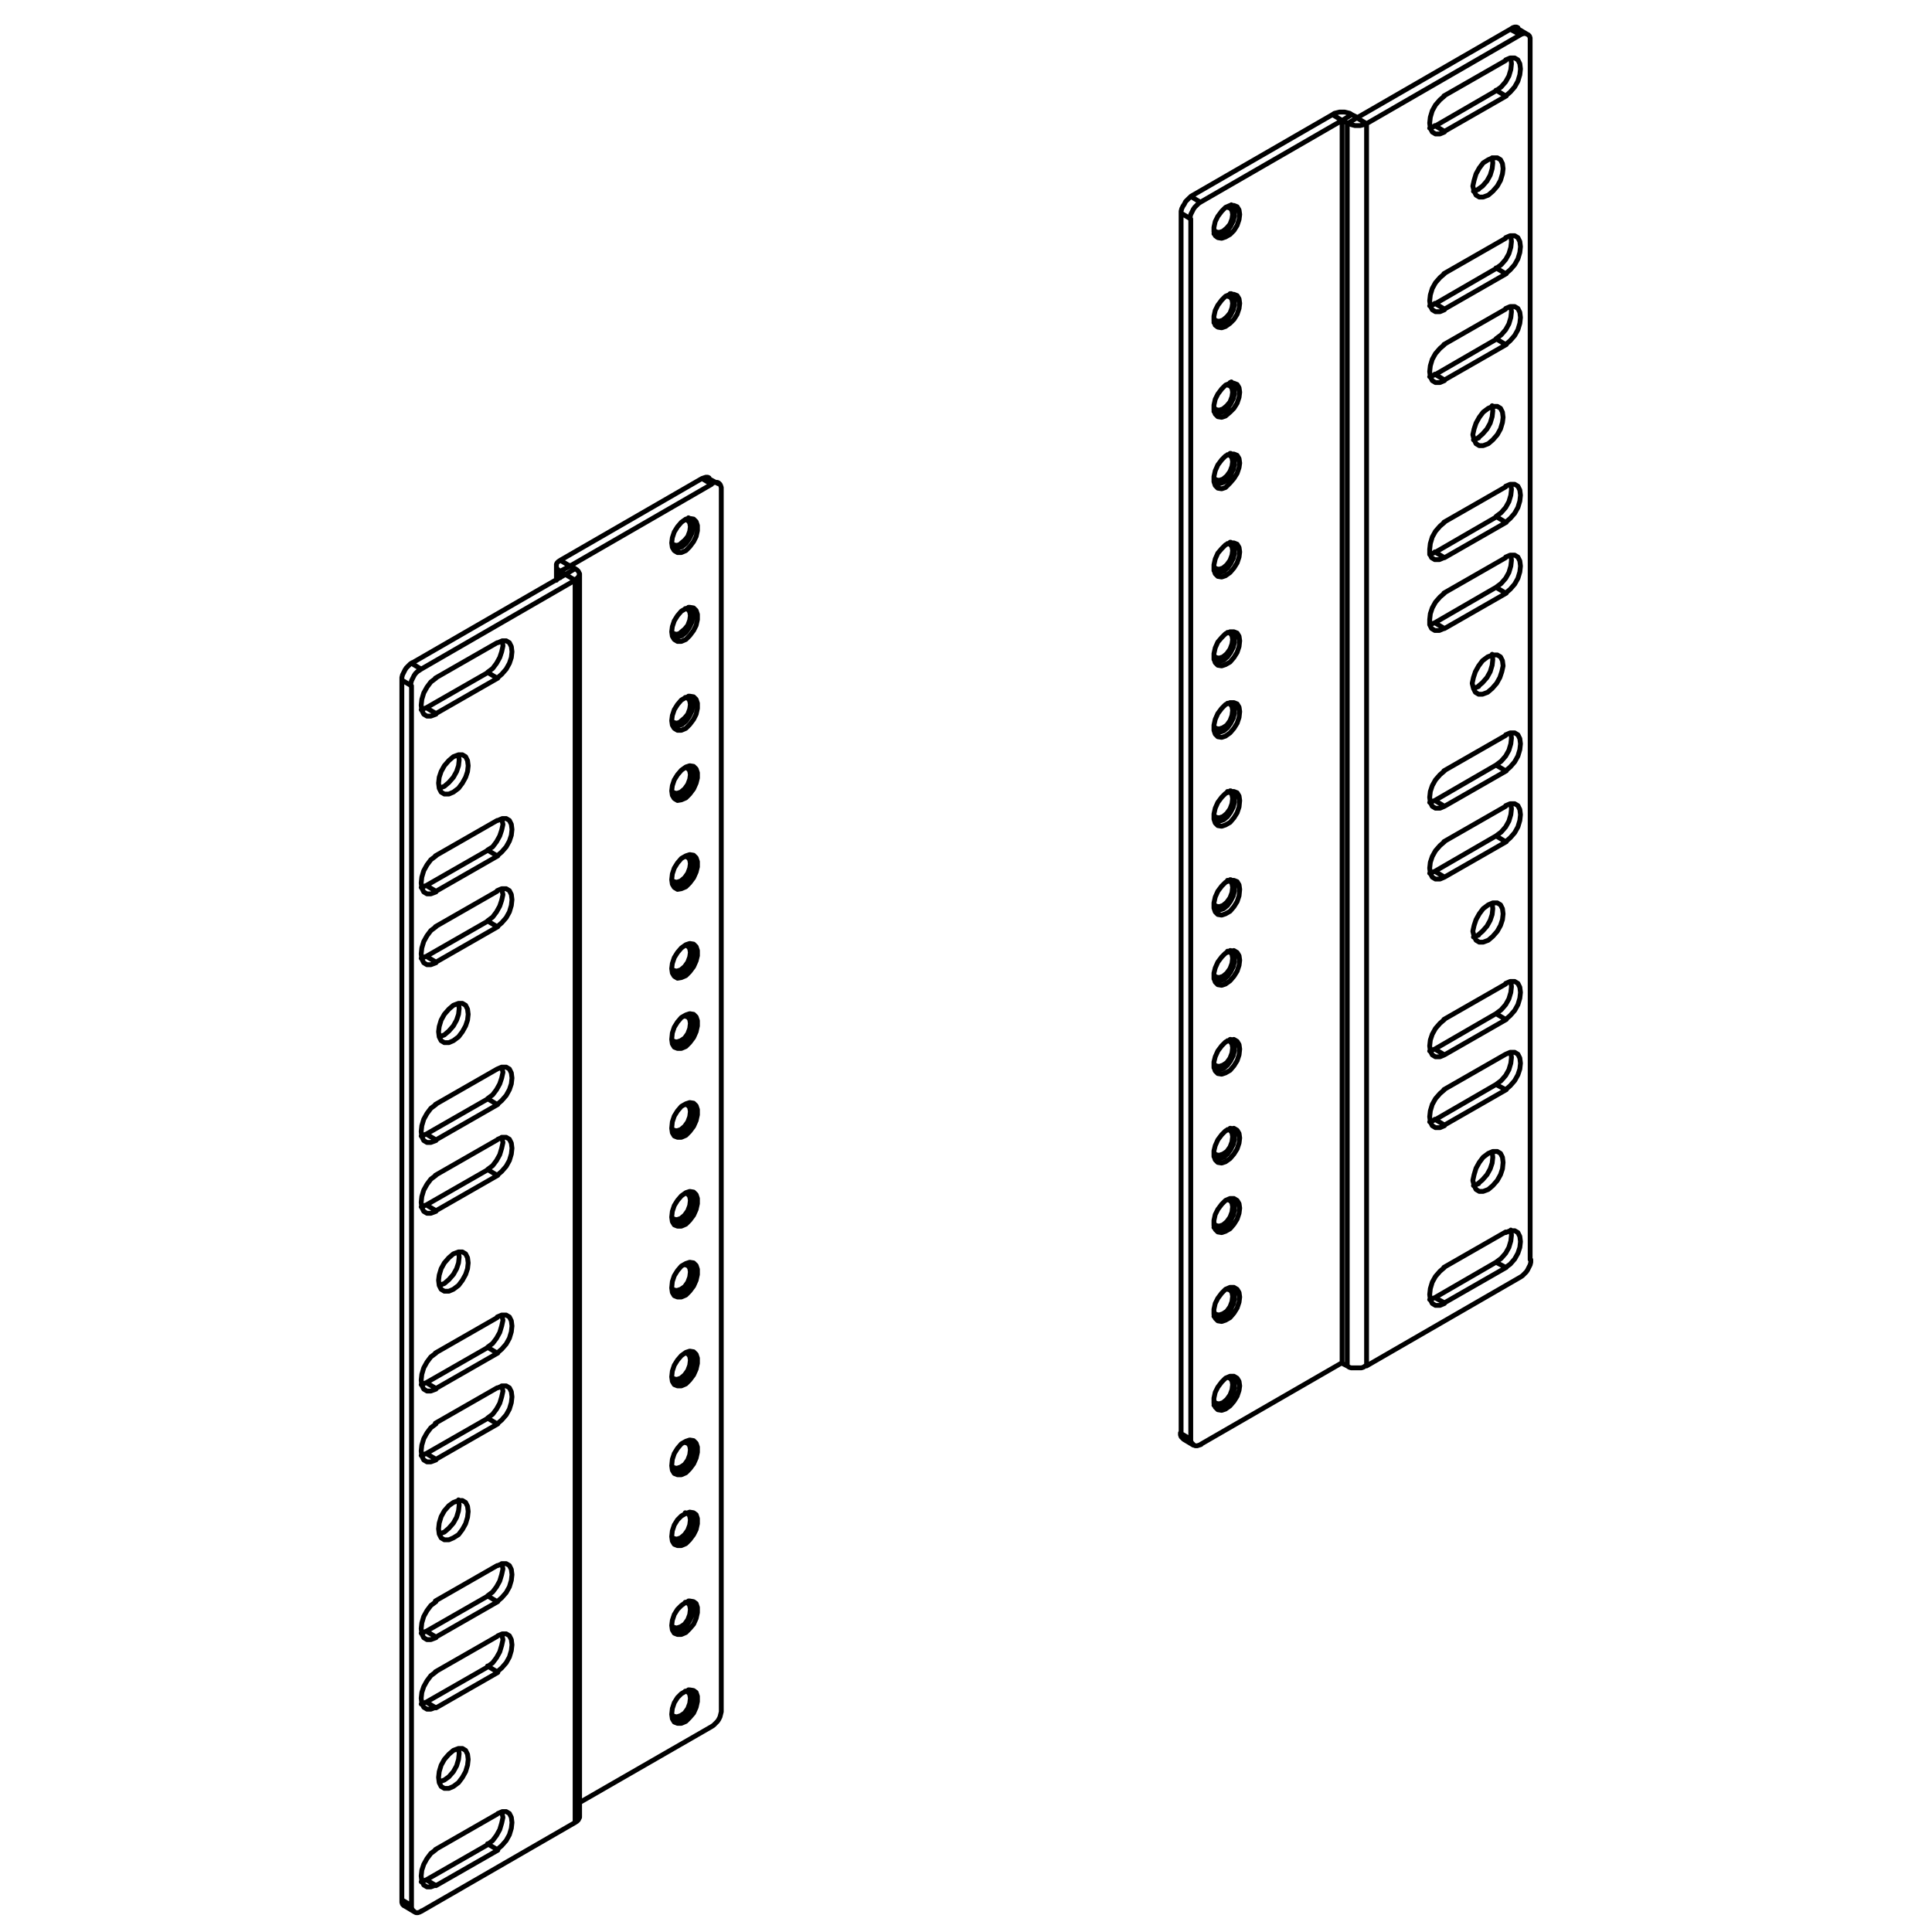 <?xml version="1.0" encoding="utf-8"?>
<!-- Generator: Adobe Illustrator 27.9.6, SVG Export Plug-In . SVG Version: 9.03 Build 54986)  -->
<svg version="1.1" id="Layer_1" xmlns="http://www.w3.org/2000/svg" xmlns:xlink="http://www.w3.org/1999/xlink" x="0px" y="0px"
	 viewBox="0 0 300 300" style="enable-background:new 0 0 300 300;" xml:space="preserve">
<style type="text/css">
	.st0{fill:none;stroke:#000000;stroke-width:0.75;stroke-linecap:round;stroke-linejoin:round;stroke-miterlimit:10;}
</style>
<path class="st0" d="M88.5,87.9L88.5,87.9 M87,89.7v-1 M87.8,89.2L87.8,89.2 M232.3,196l0.8-0.6l0.7-0.8l0.5-0.9l0.3-1l0.1-0.9
	l-0.1-0.8h0 M222.8,201.5l9.5-5.5 M233.8,196.8l-1.5-0.8 M222,201.8L222,201.8l0.8-0.3 M224.3,202.3l-1.5-0.8 M228.8,184.1
	L228.8,184.1l0.8-0.3 M229.5,183.8l0.7-0.6l0.7-0.8l0.5-0.9l0.3-0.9l0.1-0.9l-0.1-0.8v0 M232.3,168.4l0.8-0.6l0.7-0.8l0.5-0.9l0.3-1
	l0.1-0.9l-0.1-0.8h0 M222.8,173.9l9.5-5.5 M233.8,169.2l-1.5-0.8 M232.3,157.4l0.8-0.6l0.7-0.8l0.5-0.9l0.3-1l0.1-0.9l-0.1-0.8l0,0
	 M222,174.2L222,174.2l0.8-0.3 M224.3,174.7l-1.5-0.9 M222.8,162.9l9.5-5.5 M233.8,158.3l-1.5-0.9 M183.8,223.5L183.8,223.5
	l-0.2-0.2l-0.2-0.2l-0.1-0.3l0-0.3 M222,163.2L222,163.2l0.8-0.3 M224.3,163.8l-1.5-0.9 M228.8,145.5L228.8,145.5l0.8-0.3
	 M229.5,145.2l0.7-0.6l0.7-0.8l0.5-0.9l0.3-0.9l0.1-0.9l-0.1-0.8v0 M232.3,129.8l0.8-0.6l0.7-0.8l0.5-0.9l0.3-1l0.1-0.9l-0.1-0.8
	l0,0 M222.8,135.3l9.5-5.5 M233.8,130.7l-1.5-0.9 M232.3,118.8l0.8-0.6l0.7-0.8l0.5-0.9l0.3-1l0.1-0.9l-0.1-0.8l0,0 M222,135.6
	L222,135.6l0.8-0.3 M224.3,136.2l-1.5-0.9 M222.8,124.3l9.5-5.5 M233.8,119.7l-1.5-0.9 M222,124.6L222,124.6l0.8-0.3 M224.3,125.2
	l-1.5-0.9 M228.8,106.9L228.8,106.9l0.8-0.3 M229.5,106.6l0.7-0.6l0.7-0.8l0.5-0.9l0.3-1l0.1-0.9l-0.1-0.8v0 M232.3,91.2l0.8-0.6
	l0.7-0.8l0.5-0.9l0.3-1l0.1-0.9l-0.1-0.8l0,0 M222.8,96.7l9.5-5.5 M233.8,92.1l-1.5-0.9 M232.3,80.2l0.8-0.6l0.7-0.8l0.5-0.9l0.3-1
	l0.1-0.9l-0.1-0.8l0,0 M222,97L222,97l0.8-0.3 M224.3,97.6l-1.5-0.9 M222.8,85.8l9.5-5.5 M233.8,81.1l-1.5-0.9 M222,86.1L222,86.1
	l0.8-0.3 M224.3,86.6l-1.5-0.9 M228.8,68.3L228.8,68.3l0.8-0.3 M229.5,68l0.7-0.6l0.7-0.8l0.5-0.9l0.3-1l0.1-0.9l-0.1-0.8
	 M232.3,52.6l0.8-0.6l0.7-0.8l0.5-0.9l0.3-1l0.1-0.9l-0.1-0.8l0,0 M222.8,58.2l9.5-5.5 M233.8,53.5l-1.5-0.9 M232.3,41.7l0.8-0.6
	l0.7-0.8l0.5-0.9l0.3-1l0.1-0.9l-0.1-0.8l0,0 M222,58.5L222,58.5l0.8-0.3 M224.3,59l-1.5-0.9 M222.8,47.2l9.5-5.5 M233.8,42.5
	l-1.5-0.9 M222,47.5L222,47.5l0.8-0.3 M224.3,48l-1.5-0.9 M228.8,29.7L228.8,29.7l0.8-0.3 M229.5,29.4l0.7-0.5l0.7-0.8l0.5-0.9
	l0.3-1l0.1-0.9l-0.1-0.8 M232.3,14.1l0.8-0.6l0.7-0.8l0.5-0.9l0.3-1l0.1-0.9l-0.1-0.8l0,0 M234.6,4.5l0.3-0.2l0.3-0.1h0.3l0.2,0.1
	 M222.8,19.6l9.5-5.5 M233.8,14.9l-1.5-0.9 M222,19.9L222,19.9l0.8-0.3 M224.3,20.4l-1.5-0.9 M208.4,211.6L208.4,211.6 M209.9,17.8
	l-0.3-0.2l-0.4-0.1l-0.4-0.1l-0.4,0l-0.4,0l-0.4,0.1l-0.4,0.1l-0.3,0.2 M208.4,18.7L208.4,18.7L208.4,18.7L208.4,18.7 M209.9,17.8
	l0.8,0.4 M208.4,18.7l1.5-0.9 M208.4,18.7l0.8,0.4 M208.4,18.7v192.9 M209.2,212.1l-0.8-0.4 M233.4,64.8l-0.1-0.8l-0.3-0.6l-0.5-0.3
	h-0.7l-0.7,0.3l-0.8,0.6l-0.6,0.8l-0.5,0.9l-0.3,0.9l-0.2,0.9l0.2,0.8l0.3,0.6l0.5,0.3h0.6l0.8-0.3l0.7-0.6l0.7-0.8l0.5-0.9l0.3-1
	L233.4,64.8 M224.3,169.2l-0.7,0.6l-0.7,0.8l-0.5,0.9l-0.3,1l-0.1,0.9l0.1,0.8l0.3,0.6l0.5,0.3h0.7l0.7-0.3 M233.8,163.7l-9.6,5.5
	 M233.8,169.2l0.7-0.6l0.7-0.8l0.5-0.9l0.3-0.9l0.1-0.9l-0.1-0.8l-0.3-0.6l-0.5-0.3h-0.7l-0.7,0.3 M224.3,174.7l9.6-5.5
	 M224.3,130.7l-0.7,0.6l-0.7,0.8l-0.5,0.9l-0.3,0.9l-0.1,0.9l0.1,0.8l0.3,0.6l0.5,0.3h0.7l0.7-0.3 M233.8,125.2l-9.6,5.5
	 M233.8,130.7l0.7-0.6l0.7-0.8l0.5-0.9l0.3-1l0.1-0.9l-0.1-0.8l-0.3-0.6l-0.5-0.3h-0.7l-0.7,0.3 M224.3,136.2l9.6-5.5 M224.3,92.1
	l-0.7,0.6l-0.7,0.8l-0.5,0.9l-0.3,0.9l-0.1,0.9L222,97l0.3,0.6l0.5,0.3h0.7l0.7-0.3 M233.8,86.6l-9.6,5.5 M233.8,92.1l0.7-0.6
	l0.7-0.8l0.5-0.9l0.3-1l0.1-0.9l-0.1-0.8l-0.3-0.6l-0.5-0.3h-0.7l-0.7,0.3 M224.3,97.6l9.6-5.5 M224.3,53.5l-0.7,0.6l-0.7,0.8
	l-0.5,0.9l-0.3,1l-0.1,0.9l0.1,0.8l0.3,0.6l0.5,0.3l0.7,0l0.7-0.3 M233.8,48l-9.6,5.5 M233.8,53.5l0.7-0.6l0.7-0.8l0.5-0.9l0.3-1
	l0.1-0.9l-0.1-0.8l-0.3-0.6l-0.5-0.3h-0.7l-0.7,0.3 M224.3,59l9.6-5.5 M233.4,26.2l-0.1-0.8l-0.3-0.6l-0.5-0.3h-0.7l-0.7,0.3
	l-0.8,0.5l-0.6,0.8l-0.5,0.9l-0.3,1l-0.2,0.9l0.2,0.8l0.3,0.6l0.5,0.3h0.6l0.8-0.3l0.7-0.6l0.7-0.8l0.5-0.9l0.3-1L233.4,26.2
	 M224.3,42.5l-0.7,0.6l-0.7,0.8l-0.5,0.9l-0.3,1l-0.1,0.9l0.1,0.8l0.3,0.6l0.5,0.3h0.7l0.7-0.3 M233.8,37l-9.6,5.5 M233.8,42.5
	l0.7-0.6l0.7-0.8l0.5-0.9l0.3-1l0.1-0.9l-0.1-0.8l-0.3-0.6l-0.5-0.3l-0.7,0l-0.7,0.3 M224.3,48l9.6-5.5 M237.6,6.2v189.4 M237.6,6.2
	l0-0.3l-0.1-0.3l-0.2-0.2l-0.2-0.1l-0.2-0.1h-0.3l-0.3,0.1l-0.3,0.1 M236.1,198.3l-23.9,13.8 M236.1,198.3l0.3-0.2l0.3-0.3l0.3-0.3
	l0.2-0.3l0.2-0.4l0.2-0.4l0.1-0.4l0-0.4 M224.3,14.9l-0.7,0.6l-0.7,0.8l-0.5,0.9l-0.3,1l-0.1,0.9l0.1,0.8l0.3,0.6l0.5,0.3h0.7
	l0.7-0.3 M233.8,9.4l-9.6,5.5 M233.8,14.9l0.7-0.6l0.7-0.8l0.5-0.9l0.3-1l0.1-0.9l-0.1-0.8l-0.3-0.6l-0.5-0.3l-0.7,0l-0.7,0.3
	 M224.3,20.4l9.6-5.5 M224.3,81.1l-0.7,0.6l-0.7,0.8l-0.5,0.9l-0.3,1l-0.1,0.9L222,86l0.3,0.6l0.5,0.3l0.7,0l0.7-0.3 M233.8,75.6
	l-9.6,5.5 M233.8,81.1l0.7-0.6l0.7-0.8l0.5-0.9l0.3-1l0.1-0.9l-0.1-0.8l-0.3-0.6l-0.5-0.3h-0.7l-0.7,0.3 M224.3,86.6l9.6-5.5
	 M224.3,119.7l-0.7,0.6l-0.7,0.8l-0.5,0.9l-0.3,0.9l-0.1,0.9l0.1,0.8l0.3,0.6l0.5,0.3l0.7,0l0.7-0.3 M233.8,114.2l-9.6,5.5
	 M233.8,119.7l0.7-0.6l0.7-0.8l0.5-0.9l0.3-1l0.1-0.9l-0.1-0.8l-0.3-0.6l-0.5-0.3h-0.7l-0.7,0.3 M224.3,125.2l9.6-5.5 M224.3,158.3
	l-0.7,0.6l-0.7,0.8l-0.5,0.9l-0.3,0.9l-0.1,0.9l0.1,0.8l0.3,0.6l0.5,0.3h0.7l0.7-0.3 M233.8,152.8l-9.6,5.5 M233.8,158.3l0.7-0.6
	l0.7-0.8l0.5-0.9l0.3-1l0.1-0.9l-0.1-0.8l-0.3-0.6l-0.5-0.3h-0.7l-0.7,0.3 M224.3,163.8l9.6-5.5 M224.3,196.8l-0.7,0.6l-0.7,0.8
	l-0.5,0.9l-0.3,1l-0.1,0.9l0.1,0.8l0.3,0.6l0.5,0.3h0.7l0.7-0.3 M233.8,191.3l-9.6,5.5 M233.8,196.8l0.7-0.5l0.7-0.8l0.5-0.9
	l0.3-0.9l0.1-0.9l-0.1-0.8l-0.3-0.6l-0.5-0.3h-0.7l-0.7,0.3 M224.3,202.3l9.6-5.5 M233.4,103.4l-0.1-0.8l-0.3-0.6l-0.5-0.3l-0.7,0
	L231,102l-0.8,0.6l-0.6,0.8l-0.5,0.9l-0.3,0.9l-0.2,0.9l0.2,0.8l0.3,0.6l0.5,0.3h0.6l0.8-0.3l0.7-0.6l0.7-0.8l0.5-0.9l0.3-0.9
	L233.4,103.4 M233.4,141.9l-0.1-0.8l-0.3-0.6l-0.5-0.3l-0.7,0l-0.7,0.3l-0.8,0.6l-0.6,0.8l-0.5,0.9l-0.3,0.9l-0.2,0.9l0.2,0.8
	l0.3,0.6l0.5,0.3l0.6,0l0.8-0.3l0.7-0.6l0.7-0.8l0.5-0.9l0.3-0.9L233.4,141.9 M233.4,180.5l-0.1-0.8l-0.3-0.6l-0.5-0.3h-0.7
	l-0.7,0.3l-0.8,0.6l-0.6,0.8l-0.5,0.9l-0.3,1l-0.2,0.9l0.2,0.8l0.3,0.6l0.5,0.3h0.6l0.8-0.3l0.7-0.6l0.7-0.8l0.5-0.9l0.3-0.9
	L233.4,180.5 M212.2,19.2l23.9-13.8 M236.1,5.4l-1.5-0.8 M210.7,18.3l23.9-13.8 M212.2,19.2l-1.5-0.9 M210.7,18.3L210.7,18.3
	 M209.2,19.2l1.5-0.9 M209.2,212.1l0.3,0.2l0.3,0.1l0.4,0l0.4,0l0.4,0l0.4,0l0.3-0.1l0.3-0.2 M212.2,19.2v192.9 M212.2,19.2
	l-0.3,0.1l-0.3,0.1l-0.4,0.1l-0.4,0l-0.4,0l-0.4-0.1l-0.3-0.1l-0.3-0.1 M209.2,19.2v192.9 M184.9,30.5l22-12.7 M208.4,18.7l-1.5-0.9
	 M183.4,222.6V33.1 M183.4,222.6l1.5,0.9 M192.5,85.7l-0.1-0.7l-0.3-0.5l-0.5-0.2l-0.6,0l-0.7,0.3l-0.6,0.6l-0.6,0.7l-0.4,0.9
	l-0.2,0.9v0.8l0.2,0.6l0.4,0.4l0.6,0.1l0.6-0.2l0.7-0.5l0.6-0.7l0.5-0.8l0.3-0.9L192.5,85.7 M192.5,99.5l-0.1-0.7l-0.3-0.5l-0.5-0.2
	l-0.6,0l-0.7,0.3l-0.6,0.6l-0.6,0.7l-0.4,0.9l-0.2,0.9v0.8l0.2,0.6l0.4,0.4l0.6,0.1l0.6-0.2l0.7-0.4l0.6-0.7l0.5-0.8l0.3-0.9
	L192.5,99.5 M192.5,71.9l-0.1-0.7l-0.3-0.5l-0.5-0.2l-0.6,0l-0.7,0.3l-0.6,0.6l-0.6,0.8l-0.4,0.9l-0.2,0.9v0.8l0.2,0.6l0.4,0.4
	l0.6,0.1l0.6-0.2L191,75l0.6-0.7l0.5-0.8l0.3-0.9L192.5,71.9 M192.5,33.3l-0.1-0.7l-0.3-0.5l-0.5-0.2l-0.6,0l-0.7,0.3l-0.6,0.6
	l-0.6,0.8l-0.4,0.8l-0.2,0.9V36l0.2,0.6l0.4,0.3l0.6,0.1l0.6-0.2l0.7-0.4l0.6-0.6l0.5-0.8l0.3-0.9L192.5,33.3 M192.5,60.9l-0.1-0.7
	l-0.3-0.5l-0.5-0.2l-0.6,0l-0.7,0.3l-0.6,0.6l-0.6,0.8l-0.4,0.8l-0.2,0.9v0.8l0.2,0.6l0.4,0.4l0.6,0.1l0.6-0.2L191,64l0.6-0.6
	l0.5-0.8l0.3-0.9L192.5,60.9 M208.4,18.7v192.9 M186.4,31.4l22-12.7 M184.9,223.4V34 M184.9,223.4l0,0.3l0.1,0.3l0.2,0.2l0.2,0.2
	l0.2,0.1h0.3l0.3-0.1l0.3-0.1 M208.4,211.6l-22,12.7 M192.5,47.1l-0.1-0.7l-0.3-0.5l-0.5-0.2l-0.6,0l-0.7,0.3l-0.6,0.6l-0.6,0.8
	l-0.4,0.8l-0.2,0.9v0.8l0.2,0.6l0.4,0.3l0.6,0.1l0.6-0.2l0.7-0.5l0.6-0.6l0.5-0.8l0.3-0.9L192.5,47.1 M192.5,110.5l-0.1-0.7
	l-0.3-0.5l-0.5-0.2l-0.6,0l-0.7,0.3l-0.6,0.6l-0.6,0.8l-0.4,0.9l-0.2,0.9v0.8l0.2,0.6l0.4,0.4l0.6,0.1l0.6-0.2l0.7-0.5l0.6-0.7
	l0.5-0.8l0.3-0.9L192.5,110.5 M192.5,149.1l-0.1-0.7l-0.3-0.5l-0.5-0.3l-0.6,0.1l-0.7,0.3l-0.6,0.6l-0.6,0.8l-0.4,0.9l-0.2,0.8v0.8
	l0.2,0.6l0.4,0.4l0.6,0.1l0.6-0.2l0.7-0.5l0.6-0.7l0.5-0.8l0.3-0.9L192.5,149.1 M192.5,187.6l-0.1-0.7l-0.3-0.5l-0.5-0.3l-0.6,0
	l-0.7,0.3l-0.6,0.6l-0.6,0.8l-0.4,0.8l-0.2,0.9v0.8l0.2,0.6l0.4,0.4l0.6,0.1l0.6-0.2l0.7-0.4l0.6-0.7l0.5-0.8l0.3-0.9L192.5,187.6
	 M192.5,138.1l-0.1-0.7l-0.3-0.5l-0.5-0.2l-0.6,0l-0.7,0.3l-0.6,0.6l-0.6,0.8l-0.4,0.9l-0.2,0.9v0.8l0.2,0.6l0.4,0.4l0.6,0.1
	l0.6-0.2l0.7-0.4l0.6-0.7l0.5-0.8l0.3-0.9L192.5,138.1 M192.5,176.7l-0.1-0.7l-0.3-0.5l-0.5-0.3l-0.6,0.1l-0.7,0.3l-0.6,0.6
	l-0.6,0.8l-0.4,0.9l-0.2,0.8v0.8l0.2,0.6l0.4,0.4l0.6,0.1l0.6-0.2l0.7-0.5l0.6-0.7l0.5-0.8l0.3-0.9L192.5,176.7 M192.5,215.2
	l-0.1-0.7l-0.3-0.5l-0.5-0.3l-0.6,0l-0.7,0.3l-0.6,0.6l-0.6,0.8l-0.4,0.8l-0.2,0.9v0.8l0.2,0.6l0.4,0.4l0.6,0.1l0.6-0.2l0.7-0.5
	l0.6-0.7l0.5-0.8l0.3-0.9L192.5,215.2 M192.5,124.3l-0.1-0.7l-0.3-0.5l-0.5-0.2l-0.6,0l-0.7,0.3l-0.6,0.6l-0.6,0.8l-0.4,0.9
	l-0.2,0.9v0.8l0.2,0.6l0.4,0.4l0.6,0.1l0.6-0.2l0.7-0.4l0.6-0.7l0.5-0.8l0.3-0.9L192.5,124.3 M192.5,162.9l-0.1-0.7l-0.3-0.5
	l-0.5-0.3l-0.6,0.1l-0.7,0.3l-0.6,0.6l-0.6,0.8l-0.4,0.9l-0.2,0.8v0.8l0.2,0.6l0.4,0.4l0.6,0.1l0.6-0.2l0.7-0.4l0.6-0.7l0.5-0.8
	l0.3-0.9L192.5,162.9 M192.5,201.4l-0.1-0.7l-0.3-0.5l-0.5-0.3l-0.6,0l-0.7,0.3l-0.6,0.6l-0.6,0.8l-0.4,0.8l-0.2,0.9v0.8l0.2,0.6
	l0.4,0.4l0.6,0.1l0.6-0.2l0.7-0.4l0.6-0.7l0.5-0.8l0.3-0.9L192.5,201.4 M184.9,34l-1.5-0.9 M186.4,31.4l-0.3,0.2l-0.3,0.3l-0.3,0.3
	l-0.2,0.3l-0.2,0.4l-0.2,0.4l-0.1,0.4l0,0.3 M184.9,30.5l1.5,0.9 M183.4,33.1l0-0.3l0.1-0.4l0.2-0.4l0.2-0.3l0.2-0.4l0.3-0.3
	l0.3-0.3l0.3-0.2 M75.7,286.4l0.8-0.6l0.6-0.8l0.5-0.9l0.3-1l0.2-0.9l-0.2-0.8v0 M66.2,291.9l9.6-5.5 M77.2,287.2l-1.5-0.9
	 M62.9,296L62.9,296l-0.2-0.1l-0.2-0.2l-0.1-0.3l0-0.3 M65.4,292.2L65.4,292.2l0.8-0.3 M67.7,292.8l-1.5-0.9 M68.2,276.7L68.2,276.7
	l0.8-0.3l0.7-0.5l0.7-0.8l0.5-0.9l0.3-1l0.1-0.9l-0.1-0.8h0 M75.7,258.8l0.8-0.6l0.6-0.8l0.5-0.9l0.3-1l0.2-0.9l-0.2-0.8v0
	 M66.2,264.3l9.6-5.5 M77.2,259.6l-1.5-0.9 M75.7,247.8l0.8-0.6l0.6-0.8l0.5-0.9l0.3-1l0.2-0.9l-0.2-0.8v0 M65.4,264.6L65.4,264.6
	l0.8-0.3 M67.7,265.2l-1.5-0.9 M66.2,253.3l9.6-5.5 M77.2,248.7l-1.5-0.9 M65.4,253.6L65.4,253.6l0.8-0.3 M67.7,254.2l-1.5-0.9
	 M68.2,238.2L68.2,238.2l0.8-0.3l0.7-0.6l0.7-0.8l0.5-0.9l0.3-1l0.1-0.9l-0.1-0.8h0 M75.7,220.2l0.8-0.6l0.6-0.8l0.5-0.9l0.3-1
	l0.2-0.9l-0.2-0.8v0 M66.2,225.7l9.6-5.5 M77.2,221.1l-1.5-0.9 M75.7,209.2l0.8-0.6l0.6-0.8l0.5-0.9l0.3-1l0.2-0.9l-0.2-0.8v0
	 M65.4,226L65.4,226l0.8-0.3 M67.7,226.6l-1.5-0.9 M66.2,214.7l9.6-5.5 M77.2,210.1l-1.5-0.9 M65.4,215L65.4,215l0.8-0.3
	 M67.7,215.6l-1.5-0.9 M68.2,199.6L68.2,199.6l0.8-0.3l0.7-0.6l0.7-0.8l0.5-0.9l0.3-0.9l0.1-0.9l-0.1-0.8l0,0 M75.7,181.6l0.8-0.6
	l0.6-0.8l0.5-0.9l0.3-1l0.2-0.9l-0.2-0.8v0 M66.2,187.1l9.6-5.5 M77.2,182.5l-1.5-0.9 M75.7,170.6l0.8-0.6l0.6-0.8l0.5-0.9l0.3-0.9
	l0.2-0.9l-0.2-0.8v0 M65.4,187.4L65.4,187.4l0.8-0.3 M67.7,188l-1.5-0.9 M66.2,176.1l9.6-5.5 M77.2,171.5l-1.5-0.9 M65.4,176.4
	L65.4,176.4l0.8-0.3 M67.7,177l-1.5-0.9 M68.2,161L68.2,161l0.8-0.3l0.7-0.6l0.7-0.8l0.5-0.9l0.3-0.9l0.1-0.9l-0.1-0.8l0,0
	 M109,74.3l0.3-0.1l0.3-0.1h0.3l0.2,0.1 M75.7,143l0.8-0.6l0.6-0.8l0.5-0.9l0.3-0.9l0.2-0.9l-0.2-0.8v0 M66.2,148.5l9.6-5.5
	 M77.2,143.9l-1.5-0.9 M75.7,132l0.8-0.5l0.6-0.8l0.5-0.9l0.3-0.9l0.2-0.9l-0.2-0.8v0 M65.4,148.8L65.4,148.8l0.8-0.3 M67.7,149.4
	l-1.5-0.9 M66.2,137.5l9.6-5.5 M77.2,132.9l-1.5-0.9 M104.3,213.8l0.1,0.7l0.3,0.5l0.5,0.2l0.6,0l0.7-0.3l0.6-0.6l0.6-0.8l0.4-0.9
	l0.2-0.9v-0.8l-0.2-0.6l-0.4-0.4l-0.6-0.1l-0.6,0.2l-0.7,0.5l-0.6,0.7l-0.5,0.8l-0.3,0.9L104.3,213.8 M104.3,200l0.1,0.7l0.3,0.5
	l0.5,0.2l0.6,0l0.7-0.3l0.6-0.6l0.6-0.8l0.4-0.9l0.2-0.9v-0.8l-0.2-0.6l-0.4-0.4l-0.6-0.1l-0.6,0.2l-0.7,0.4l-0.6,0.7l-0.5,0.8
	l-0.3,0.9L104.3,200 M104.3,227.6l0.1,0.7l0.3,0.5l0.5,0.2l0.6,0l0.7-0.3l0.6-0.6l0.6-0.8l0.4-0.9l0.2-0.9v-0.8l-0.2-0.6l-0.4-0.4
	l-0.6-0.1l-0.6,0.2l-0.7,0.4l-0.6,0.7l-0.5,0.8l-0.3,0.9L104.3,227.6 M104.3,266.2l0.1,0.7l0.3,0.5l0.5,0.2l0.6,0l0.7-0.3l0.6-0.6
	l0.6-0.7l0.4-0.9l0.2-0.9v-0.8l-0.2-0.6l-0.4-0.3l-0.6-0.1l-0.6,0.2l-0.7,0.4l-0.6,0.6l-0.5,0.8l-0.3,0.9L104.3,266.2 M104.3,238.6
	l0.1,0.7l0.3,0.5l0.5,0.2l0.6,0l0.7-0.3l0.6-0.6l0.6-0.8l0.4-0.8l0.2-0.9v-0.8l-0.2-0.6l-0.4-0.3l-0.6-0.1l-0.6,0.2l-0.7,0.4
	l-0.6,0.6l-0.5,0.8l-0.3,0.9L104.3,238.6 M110.5,268.1L90,279.9 M110.5,268.1l0.3-0.2l0.3-0.3l0.3-0.3l0.2-0.3l0.2-0.4l0.1-0.4
	l0.1-0.4l0-0.4 M112,76v189.4 M112,76l0-0.3l-0.1-0.3l-0.1-0.2l-0.2-0.2l-0.2-0.1H111l-0.3,0.1l-0.3,0.1 M104.3,252.4l0.1,0.7
	l0.3,0.5l0.5,0.2l0.6,0l0.7-0.3l0.6-0.6l0.6-0.7l0.4-0.9l0.2-0.9v-0.8l-0.2-0.6l-0.4-0.3l-0.6-0.1l-0.6,0.2l-0.7,0.5l-0.6,0.6
	l-0.5,0.8l-0.3,0.9L104.3,252.4 M104.3,189l0.1,0.7l0.3,0.5l0.5,0.2l0.6,0l0.7-0.3l0.6-0.6l0.6-0.8l0.4-0.9l0.2-0.9v-0.8l-0.2-0.6
	l-0.4-0.4l-0.6-0.1l-0.6,0.2l-0.7,0.5l-0.6,0.7l-0.5,0.8l-0.3,0.9L104.3,189 M104.3,150.4l0.1,0.7l0.3,0.5l0.5,0.3l0.6-0.1l0.7-0.3
	l0.6-0.6l0.6-0.8l0.4-0.9l0.2-0.8v-0.8l-0.2-0.6l-0.4-0.4l-0.6-0.1l-0.6,0.2l-0.7,0.5l-0.6,0.7l-0.5,0.8l-0.3,0.9L104.3,150.4
	 M104.3,111.9l0.1,0.7l0.3,0.5l0.5,0.3l0.6,0l0.7-0.3l0.6-0.6l0.6-0.8l0.4-0.8l0.2-0.9v-0.8l-0.2-0.6l-0.4-0.4l-0.6-0.1l-0.6,0.2
	l-0.7,0.4l-0.6,0.7l-0.5,0.8l-0.3,0.9L104.3,111.9 M104.3,161.4l0.1,0.7l0.3,0.5l0.5,0.2l0.6,0l0.7-0.3l0.6-0.6l0.6-0.8l0.4-0.9
	l0.2-0.9v-0.8l-0.2-0.6l-0.4-0.4l-0.6-0.1l-0.6,0.2l-0.7,0.4l-0.6,0.7l-0.5,0.8l-0.3,0.9L104.3,161.4 M104.3,122.8l0.1,0.7l0.3,0.5
	l0.5,0.3l0.6-0.1l0.7-0.3l0.6-0.6l0.6-0.8l0.4-0.9l0.2-0.8v-0.8l-0.2-0.6l-0.4-0.4l-0.6-0.1l-0.6,0.2l-0.7,0.5l-0.6,0.7l-0.5,0.8
	l-0.3,0.9L104.3,122.8 M104.3,84.3l0.1,0.7l0.3,0.5l0.5,0.3l0.6,0l0.7-0.3l0.6-0.6l0.6-0.8l0.4-0.8l0.2-0.9v-0.8l-0.2-0.6l-0.4-0.4
	l-0.6-0.1l-0.6,0.1l-0.7,0.5l-0.6,0.7l-0.5,0.8l-0.3,0.9L104.3,84.3 M104.3,175.2l0.1,0.7l0.3,0.5l0.5,0.2l0.6,0l0.7-0.3l0.6-0.6
	l0.6-0.8l0.4-0.9l0.2-0.9v-0.8l-0.2-0.6l-0.4-0.4l-0.6-0.1l-0.6,0.2l-0.7,0.4l-0.6,0.7l-0.5,0.8l-0.3,0.9L104.3,175.2 M104.3,136.6
	l0.1,0.7l0.3,0.5l0.5,0.3l0.6-0.1l0.7-0.3l0.6-0.6l0.6-0.8l0.4-0.9l0.2-0.8v-0.8l-0.2-0.6l-0.4-0.4l-0.6-0.1l-0.6,0.2l-0.7,0.4
	l-0.6,0.7l-0.5,0.8l-0.3,0.9L104.3,136.6 M104.3,98.1l0.1,0.7l0.3,0.5l0.5,0.3l0.6,0l0.7-0.3l0.6-0.6l0.6-0.8l0.4-0.8l0.2-0.9v-0.8
	l-0.2-0.6l-0.4-0.4l-0.6-0.1l-0.6,0.2l-0.7,0.4l-0.6,0.7l-0.5,0.8l-0.3,0.9L104.3,98.1 M87,87l22-12.7 M88.5,87.9l22-12.7
	 M110.5,75.2l-1.5-0.9 M87,87l1.5,0.9 M88.5,87.9L88.5,87.9L88.5,87.9 M87,87l-0.3,0.2l-0.2,0.2l-0.1,0.2l0,0.2l0,0.3l0.1,0.2
	l0.2,0.2l0.3,0.2 M65.4,137.8L65.4,137.8l0.8-0.3 M67.7,138.4l-1.5-0.9 M87.8,89.2L87,88.7 M89.3,88.3l-0.8-0.5 M87,88.7l1.5-0.8
	 M87.8,89.2l1.5-0.9 M87.8,89.2L87.8,89.2 M89.3,88.3l0.3,0.2l0.2,0.2l0.1,0.2l0.1,0.2l-0.1,0.3l-0.1,0.2l-0.2,0.2l-0.3,0.2
	 M89.3,283l0.3-0.2l0.2-0.2l0.1-0.2l0.1-0.2 M68.2,122.4L68.2,122.4l0.8-0.3l0.7-0.6l0.7-0.8l0.5-0.9l0.3-0.9l0.1-0.9l-0.1-0.8l0,0
	 M75.7,104.4l0.8-0.6l0.6-0.8l0.5-0.9l0.3-0.9l0.2-0.9L78,99.5v0 M66.2,109.9l9.6-5.5 M77.2,105.3l-1.5-0.9 M65.4,110.2L65.4,110.2
	l0.8-0.3 M67.7,110.8l-1.5-0.9 M63.9,103l23.9-13.8 M87.8,89.2l1.5,0.9 M62.4,295V105.6 M62.4,295l1.5,0.9 M68.1,237.4l0.1,0.8
	l0.3,0.6l0.5,0.3h0.7l0.7-0.3l0.8-0.5l0.6-0.8l0.5-0.9l0.3-1l0.1-0.9l-0.1-0.8l-0.3-0.6l-0.5-0.3h-0.6l-0.8,0.3l-0.7,0.5l-0.7,0.8
	l-0.5,0.9l-0.3,1L68.1,237.4 M77.2,132.9l0.7-0.6l0.7-0.8l0.5-0.9l0.3-0.9l0.1-0.9l-0.1-0.8l-0.3-0.6l-0.5-0.3H78l-0.7,0.3
	 M67.7,138.4l9.6-5.5 M67.7,132.9l-0.8,0.6l-0.6,0.8l-0.5,0.9l-0.3,1l-0.1,0.9l0.1,0.8l0.3,0.6l0.5,0.3h0.6l0.8-0.3 M77.2,127.4
	l-9.6,5.5 M77.2,171.5l0.7-0.6l0.7-0.8l0.5-0.9l0.3-0.9l0.1-0.9l-0.1-0.8l-0.3-0.6l-0.5-0.3l-0.7,0l-0.7,0.3 M67.7,177l9.6-5.5
	 M67.7,171.5l-0.8,0.6l-0.6,0.8l-0.5,0.9l-0.3,1l-0.1,0.9l0.1,0.8l0.3,0.6l0.5,0.3h0.6l0.8-0.3 M77.2,166l-9.6,5.5 M77.2,210.1
	l0.7-0.6l0.7-0.8l0.5-0.9l0.3-1l0.1-0.9l-0.1-0.8l-0.3-0.6l-0.5-0.3l-0.7,0l-0.7,0.3 M67.7,215.6l9.6-5.5 M67.7,210.1l-0.8,0.6
	l-0.6,0.8l-0.5,0.9l-0.3,1l-0.1,0.9l0.1,0.8l0.3,0.6l0.5,0.3h0.6l0.8-0.3 M77.2,204.6l-9.6,5.5 M77.2,248.7l0.7-0.6l0.7-0.8l0.5-0.9
	l0.3-1l0.1-0.9l-0.1-0.8l-0.3-0.6l-0.5-0.3H78l-0.7,0.3 M67.7,254.2l9.6-5.5 M67.7,248.7l-0.8,0.6l-0.6,0.8l-0.5,0.9l-0.3,1
	l-0.1,0.9l0.1,0.8l0.3,0.6l0.5,0.3l0.6,0l0.8-0.3 M77.2,243.1l-9.6,5.5 M68.1,276l0.1,0.8l0.3,0.6l0.5,0.3h0.7l0.7-0.3l0.8-0.6
	l0.6-0.8l0.5-0.9l0.3-1l0.1-0.9l-0.1-0.8l-0.3-0.6l-0.5-0.3h-0.6l-0.8,0.3l-0.7,0.6l-0.7,0.8l-0.5,0.9l-0.3,1L68.1,276 M77.2,259.6
	l0.7-0.6l0.7-0.8l0.5-0.9l0.3-1l0.1-0.9l-0.1-0.8l-0.3-0.6l-0.5-0.3H78l-0.7,0.3 M67.7,265.2l9.6-5.5 M67.7,259.6l-0.8,0.6l-0.6,0.8
	l-0.5,0.9l-0.3,0.9l-0.1,0.9l0.1,0.8l0.3,0.6l0.5,0.3h0.6l0.8-0.3 M77.2,254.1l-9.6,5.5 M63.9,295.9V106.5 M63.9,295.9l0,0.3
	l0.1,0.3l0.2,0.2l0.2,0.2l0.2,0.1l0.3,0l0.3-0.1l0.3-0.2 M89.3,283l-23.9,13.8 M89.3,283V90.1 M65.4,103.9l23.9-13.8 M77.2,287.2
	l0.7-0.6l0.7-0.8l0.5-0.9l0.3-1l0.1-0.9l-0.1-0.8l-0.3-0.6l-0.5-0.3H78l-0.7,0.3 M67.7,292.8l9.6-5.5 M67.7,287.2l-0.8,0.6l-0.6,0.8
	l-0.5,0.9l-0.3,0.9l-0.1,0.9l0.1,0.8l0.3,0.6l0.5,0.3h0.6l0.8-0.3 M77.2,281.7l-9.6,5.5 M77.2,221.1l0.7-0.6l0.7-0.8l0.5-0.9l0.3-1
	l0.1-0.9l-0.1-0.8l-0.3-0.6l-0.5-0.3H78l-0.7,0.3 M67.7,226.6l9.6-5.5 M67.7,221.1l-0.8,0.6l-0.6,0.8l-0.5,0.9l-0.3,1l-0.1,0.9
	l0.1,0.8l0.3,0.6l0.5,0.3l0.6,0l0.8-0.3 M77.2,215.5l-9.6,5.5 M77.2,182.5l0.7-0.6l0.7-0.8l0.5-0.9l0.3-1l0.1-0.9l-0.1-0.8l-0.3-0.6
	l-0.5-0.3H78l-0.7,0.3 M67.7,188l9.6-5.5 M67.7,182.5l-0.8,0.6l-0.6,0.8l-0.5,0.9l-0.3,1l-0.1,0.9l0.1,0.8l0.3,0.6l0.5,0.3h0.6
	l0.8-0.3 M77.2,177l-9.6,5.5 M77.2,143.9l0.7-0.6l0.7-0.8l0.5-0.9l0.3-1l0.1-0.9l-0.1-0.8l-0.3-0.6l-0.5-0.3l-0.7,0l-0.7,0.3
	 M67.7,149.4l9.6-5.5 M67.7,143.9l-0.8,0.6l-0.6,0.8l-0.5,0.9l-0.3,1l-0.1,0.9l0.1,0.8l0.3,0.6l0.5,0.3h0.6l0.8-0.3 M77.2,138.4
	l-9.6,5.5 M77.2,105.3l0.7-0.6l0.7-0.8l0.5-0.9l0.3-0.9l0.1-0.9l-0.1-0.8l-0.3-0.6l-0.5-0.3H78l-0.7,0.3 M67.7,110.8l9.6-5.5
	 M67.7,105.3l-0.8,0.6l-0.6,0.8l-0.5,0.9l-0.3,1l-0.1,0.9l0.1,0.8l0.3,0.6l0.5,0.3h0.6l0.8-0.3 M77.2,99.8l-9.6,5.5 M68.1,198.8
	l0.1,0.8l0.3,0.6l0.5,0.3h0.7l0.7-0.3l0.8-0.6l0.6-0.8l0.5-0.9l0.3-0.9l0.1-0.9l-0.1-0.8l-0.3-0.6l-0.5-0.3h-0.6l-0.8,0.3l-0.7,0.6
	l-0.7,0.8l-0.5,0.9l-0.3,1L68.1,198.8 M68.1,160.2l0.1,0.8l0.3,0.6l0.5,0.3h0.7l0.7-0.3l0.8-0.6l0.6-0.8l0.5-0.9l0.3-0.9l0.1-0.9
	l-0.1-0.8l-0.3-0.6l-0.5-0.3h-0.6l-0.8,0.3l-0.7,0.6l-0.7,0.8l-0.5,0.9l-0.3,1L68.1,160.2 M68.1,121.6l0.1,0.8l0.3,0.6l0.5,0.3
	l0.7,0l0.7-0.3l0.8-0.6l0.6-0.8l0.5-0.9l0.3-0.9l0.1-0.9l-0.1-0.8l-0.3-0.6l-0.5-0.3l-0.6,0l-0.8,0.3l-0.7,0.6l-0.7,0.8l-0.5,0.9
	l-0.3,0.9L68.1,121.6 M63.9,103l1.5,0.9 M62.4,105.6l0-0.4l0.1-0.4l0.2-0.4l0.2-0.4l0.2-0.3l0.3-0.3l0.3-0.3l0.3-0.2 M63.9,106.5
	l-1.5-0.9 M65.4,103.9l-0.3,0.2l-0.3,0.2l-0.3,0.3l-0.2,0.3l-0.2,0.4l-0.2,0.4l-0.1,0.4l0,0.4 M104.3,136.6l0.3,0.3l0.5,0.1l0.6-0.2
	 M105.7,136.8l0.6-0.5l0.5-0.7l0.3-0.8l0.1-0.7l-0.1-0.6l-0.3-0.4l-0.4-0.1 M104.6,137.4l0.1,0.1l0.6,0l0.6-0.2 M105.9,137.3
	l0.6-0.5l0.5-0.7l0.4-0.8l0.2-0.8v-0.7l-0.2-0.6l-0.3-0.3 M104.4,137.2l0.3,0.2l0.6,0l0.6-0.2 M105.9,137.3l0.6-0.5l0.5-0.7l0.4-0.8
	l0.2-0.8v-0.7l-0.2-0.6l-0.4-0.3l-0.1,0 M104.3,122.8l0.3,0.3l0.5,0.1l0.6-0.2 M105.7,123l0.6-0.5l0.5-0.7l0.3-0.8l0.1-0.7l-0.1-0.6
	l-0.3-0.4l-0.4-0.1 M104.6,123.6l0.1,0.1l0.6,0l0.6-0.2 M105.9,123.5l0.6-0.5l0.5-0.7l0.4-0.8l0.2-0.8V120l-0.2-0.6l-0.3-0.3
	 M104.4,123.4l0.3,0.2l0.6,0l0.6-0.2 M105.9,123.5l0.6-0.5l0.5-0.7l0.4-0.8l0.2-0.8V120l-0.2-0.6l-0.4-0.3l-0.1,0 M104.3,98.1
	l0.3,0.3l0.5,0.1l0.6-0.2 M105.7,98.2l0.6-0.5l0.5-0.6l0.3-0.8l0.1-0.7l-0.1-0.6l-0.3-0.4l-0.4-0.1 M104.6,98.8l0.1,0.1l0.6,0
	l0.6-0.2 M105.9,98.7l0.6-0.5l0.5-0.7l0.4-0.8l0.2-0.8v-0.7l-0.2-0.6l-0.3-0.3 M104.4,98.7l0.3,0.2l0.6,0l0.6-0.2 M105.9,98.7
	l0.6-0.5l0.5-0.7l0.4-0.8l0.2-0.8v-0.7l-0.2-0.6l-0.4-0.3l-0.1,0 M104.3,227.6l0.3,0.3l0.5,0.1l0.6-0.2 M105.7,227.8l0.6-0.4
	l0.5-0.7l0.3-0.8l0.1-0.8l-0.1-0.6l-0.3-0.4l-0.4-0.1 M104.6,228.4l0.1,0.1l0.6,0l0.6-0.2 M105.9,228.3l0.6-0.5l0.5-0.7l0.4-0.8
	l0.2-0.8v-0.7l-0.2-0.6l-0.3-0.3 M104.4,228.2l0.3,0.2l0.6,0l0.6-0.2 M105.9,228.3l0.6-0.5l0.5-0.7l0.4-0.8l0.2-0.8v-0.7l-0.2-0.6
	l-0.4-0.3l-0.1,0 M104.3,238.6l0.3,0.3l0.5,0.1l0.6-0.2 M105.7,238.8l0.6-0.5l0.5-0.7l0.3-0.8l0.1-0.8l-0.1-0.6l-0.3-0.4l-0.4-0.1
	 M104.6,239.4l0.1,0l0.6,0.1l0.6-0.3 M105.9,239.2l0.6-0.4l0.5-0.7l0.4-0.8l0.2-0.8v-0.8l-0.2-0.6l-0.3-0.3 M104.4,239.2l0.3,0.2
	l0.6,0.1l0.6-0.3 M105.9,239.2l0.6-0.4l0.5-0.7l0.4-0.8l0.2-0.8v-0.8l-0.2-0.5l-0.4-0.3l-0.1,0 M104.3,189l0.3,0.3l0.5,0.1l0.6-0.2
	 M105.7,189.2l0.6-0.5l0.5-0.7l0.3-0.8l0.1-0.8l-0.1-0.6l-0.3-0.4l-0.4-0.1 M104.6,189.8l0.1,0.1l0.6,0l0.6-0.2 M105.9,189.7
	l0.6-0.5l0.5-0.7l0.4-0.8l0.2-0.8v-0.7l-0.2-0.6l-0.3-0.3 M104.4,189.6l0.3,0.2l0.6,0l0.6-0.2 M105.9,189.7l0.6-0.5l0.5-0.7l0.4-0.8
	l0.2-0.8v-0.7l-0.2-0.6l-0.4-0.3l-0.1,0 M104.3,111.9l0.3,0.3l0.5,0.1l0.6-0.2 M105.7,112l0.6-0.5l0.5-0.6l0.3-0.8l0.1-0.7l-0.1-0.6
	l-0.3-0.4l-0.4-0.1 M104.6,112.6l0.1,0l0.6,0l0.6-0.2 M105.9,112.5l0.6-0.5l0.5-0.7l0.4-0.8l0.2-0.8V109l-0.2-0.6l-0.3-0.3
	 M104.4,112.5l0.3,0.2l0.6,0l0.6-0.2 M105.9,112.5l0.6-0.5l0.5-0.7l0.4-0.8l0.2-0.8V109l-0.2-0.6l-0.4-0.3l-0.1,0 M104.3,266.2
	l0.3,0.3l0.5,0.1l0.6-0.2 M105.7,266.4l0.6-0.4l0.5-0.7l0.3-0.8l0.1-0.8l-0.1-0.6l-0.3-0.4l-0.4-0.1 M104.6,267l0.1,0l0.6,0.1
	l0.6-0.3 M105.9,266.8l0.6-0.4l0.5-0.7l0.4-0.8l0.2-0.8v-0.8l-0.2-0.5l-0.3-0.3 M104.4,266.8l0.3,0.2l0.6,0.1l0.6-0.2 M105.9,266.8
	l0.6-0.5l0.5-0.7l0.4-0.8l0.2-0.8v-0.8l-0.2-0.5l-0.4-0.3l-0.1,0 M104.3,252.4l0.3,0.3l0.5,0.1l0.6-0.2 M105.7,252.6l0.6-0.4
	l0.5-0.7l0.3-0.8l0.1-0.8l-0.1-0.6l-0.3-0.4l-0.4-0.1 M104.6,253.2l0.1,0l0.6,0.1l0.6-0.3 M105.9,253l0.6-0.5l0.5-0.7l0.4-0.8
	l0.2-0.8v-0.8l-0.2-0.5l-0.3-0.3 M104.4,253l0.3,0.2l0.6,0.1l0.6-0.2 M105.9,253l0.6-0.5l0.5-0.7l0.4-0.8l0.2-0.8v-0.8l-0.2-0.5
	l-0.4-0.3l-0.1,0 M104.3,161.4l0.3,0.3l0.5,0.1l0.6-0.2 M105.7,161.6l0.6-0.4l0.5-0.7l0.3-0.8l0.1-0.8l-0.1-0.6l-0.3-0.4l-0.4-0.1
	 M104.6,162.2l0.1,0.1l0.6,0l0.6-0.2 M105.9,162.1l0.6-0.5l0.5-0.7l0.4-0.8l0.2-0.8v-0.7l-0.2-0.6l-0.3-0.3 M104.4,162l0.3,0.2
	l0.6,0l0.6-0.2 M105.9,162.1l0.6-0.5l0.5-0.7l0.4-0.8l0.2-0.8v-0.7l-0.2-0.6l-0.4-0.3l-0.1,0 M104.3,150.4l0.3,0.3l0.5,0.1l0.6-0.2
	 M105.7,150.6l0.6-0.5l0.5-0.7l0.3-0.8l0.1-0.7l-0.1-0.6l-0.3-0.4l-0.4-0.1 M104.6,151.2l0.1,0.1l0.6,0l0.6-0.2 M105.9,151.1
	l0.6-0.5l0.5-0.7l0.4-0.8l0.2-0.8v-0.7l-0.2-0.6l-0.3-0.3 M104.4,151l0.3,0.2l0.6,0l0.6-0.2 M105.9,151.1l0.6-0.5l0.5-0.7l0.4-0.8
	l0.2-0.8v-0.7l-0.2-0.6l-0.4-0.3l-0.1,0 M104.3,200l0.3,0.3l0.5,0.1l0.6-0.2 M105.7,200.2l0.6-0.4l0.5-0.7l0.3-0.8l0.1-0.8l-0.1-0.6
	l-0.3-0.4l-0.4-0.1 M104.6,200.8l0.1,0l0.6,0.1l0.6-0.2 M105.9,200.7l0.6-0.5l0.5-0.7l0.4-0.8l0.2-0.8v-0.7l-0.2-0.6l-0.3-0.3
	 M104.4,200.6l0.3,0.2l0.6,0l0.6-0.2 M105.9,200.7l0.6-0.5l0.5-0.7l0.4-0.8l0.2-0.8v-0.7l-0.2-0.6l-0.4-0.3l-0.1,0 M104.3,213.8
	l0.3,0.3l0.5,0.1l0.6-0.2 M105.7,214l0.6-0.5l0.5-0.7l0.3-0.8l0.1-0.8l-0.1-0.6l-0.3-0.4l-0.4-0.1 M104.6,214.6l0.1,0.1l0.6,0
	l0.6-0.2 M105.9,214.5l0.6-0.5l0.5-0.7l0.4-0.8l0.2-0.8V211l-0.2-0.6l-0.3-0.3 M104.4,214.4l0.3,0.2l0.6,0l0.6-0.2 M105.9,214.5
	l0.6-0.5l0.5-0.7l0.4-0.8l0.2-0.8V211l-0.2-0.6l-0.4-0.3l-0.1,0 M104.3,175.2l0.3,0.3l0.5,0.1l0.6-0.2 M105.7,175.4l0.6-0.5l0.5-0.7
	l0.3-0.8l0.1-0.8l-0.1-0.6l-0.3-0.4l-0.4-0.1 M104.6,176l0.1,0.1l0.6,0l0.6-0.2 M105.9,175.9l0.6-0.5l0.5-0.7l0.4-0.8l0.2-0.8v-0.7
	l-0.2-0.6l-0.3-0.3 M104.4,175.8l0.3,0.2l0.6,0l0.6-0.2 M105.9,175.9l0.6-0.5l0.5-0.7l0.4-0.8l0.2-0.8v-0.7l-0.2-0.6l-0.4-0.3
	l-0.1,0 M188.5,217.6l0.3,0.3l0.5,0.1l0.6-0.2l0.6-0.5l0.5-0.7l0.3-0.8l0.1-0.8l-0.1-0.6l-0.3-0.4l-0.4-0.1 M188.8,218.4l0.1,0
	l0.5,0.1l0.6-0.2l0.6-0.5l0.5-0.7l0.4-0.8l0.2-0.8v-0.8l-0.2-0.5l-0.3-0.3 M188.5,218.2l0.3,0.2l0.6,0.1l0.6-0.2l0.6-0.5l0.5-0.7
	l0.4-0.8l0.2-0.8v-0.7l-0.2-0.6l-0.4-0.3l-0.1,0 M188.5,190l0.3,0.3l0.5,0.1l0.6-0.2l0.6-0.5l0.5-0.7l0.3-0.8l0.1-0.8l-0.1-0.6
	l-0.3-0.4l-0.4-0.1 M188.8,190.8l0.1,0l0.5,0.1l0.6-0.3l0.6-0.4l0.5-0.7l0.4-0.8l0.2-0.8v-0.8l-0.2-0.5l-0.3-0.3 M188.5,190.6
	l0.3,0.2l0.6,0.1l0.6-0.2l0.6-0.5l0.5-0.7l0.4-0.8l0.2-0.8v-0.8l-0.2-0.5l-0.4-0.3l-0.1,0 M188.5,165.2l0.3,0.3l0.5,0.1l0.6-0.2
	l0.6-0.4l0.5-0.7l0.3-0.8l0.1-0.8l-0.1-0.6l-0.3-0.4l-0.4-0.1 M188.8,166l0.1,0.1l0.5,0l0.6-0.2l0.6-0.5l0.5-0.7l0.4-0.8l0.2-0.8
	v-0.7l-0.2-0.6l-0.3-0.3 M188.5,165.8l0.3,0.2l0.6,0l0.6-0.2l0.6-0.5l0.5-0.7l0.4-0.8l0.2-0.8v-0.7l-0.2-0.6l-0.4-0.3l-0.1,0
	 M188.5,179l0.3,0.3l0.5,0.1l0.6-0.2l0.6-0.4l0.5-0.7l0.3-0.8l0.1-0.8l-0.1-0.6l-0.3-0.4l-0.4-0.1 M188.8,179.8l0.1,0.1l0.5,0
	l0.6-0.2l0.6-0.5l0.5-0.7l0.4-0.8l0.2-0.8v-0.7l-0.2-0.6l-0.3-0.3 M188.5,179.6l0.3,0.2l0.6,0l0.6-0.2l0.6-0.5l0.5-0.7l0.4-0.8
	l0.2-0.8v-0.7l-0.2-0.6l-0.4-0.3l-0.1,0 M188.5,203.8l0.3,0.3l0.5,0.1l0.6-0.2l0.6-0.4l0.5-0.7l0.3-0.8l0.1-0.8l-0.1-0.6l-0.3-0.4
	l-0.4-0.1 M188.8,204.6l0.1,0l0.5,0.1l0.6-0.2l0.6-0.5l0.5-0.7l0.4-0.8l0.2-0.8v-0.8l-0.2-0.5l-0.3-0.3 M188.5,204.4l0.3,0.2
	l0.6,0.1l0.6-0.2l0.6-0.5l0.5-0.7l0.4-0.8l0.2-0.8v-0.8l-0.2-0.5l-0.4-0.3l-0.1,0 M188.5,74.2l0.3,0.3l0.5,0.1l0.6-0.2l0.6-0.5
	l0.5-0.7l0.3-0.8l0.1-0.7l-0.1-0.6l-0.3-0.4l-0.4-0.1 M188.8,75l0.1,0.1l0.5,0l0.6-0.2l0.6-0.5l0.5-0.7l0.4-0.8l0.2-0.8v-0.7
	l-0.2-0.6l-0.3-0.3 M188.5,74.8l0.3,0.2l0.6,0l0.6-0.2l0.6-0.5l0.5-0.7l0.4-0.8l0.2-0.8v-0.7l-0.2-0.6l-0.4-0.3l-0.1,0 M188.5,63.3
	l0.3,0.3l0.5,0.1l0.6-0.2l0.6-0.5l0.5-0.6l0.3-0.8l0.1-0.7l-0.1-0.6l-0.3-0.4l-0.4-0.1 M188.8,64l0.1,0l0.5,0l0.6-0.2l0.6-0.5
	l0.5-0.7l0.4-0.8l0.2-0.8v-0.8l-0.2-0.6l-0.3-0.3 M188.5,63.9l0.3,0.2l0.6,0l0.6-0.2l0.6-0.5l0.5-0.7l0.4-0.8l0.2-0.8v-0.8l-0.2-0.6
	l-0.4-0.3l-0.1,0 M188.5,112.8l0.3,0.3l0.5,0.1l0.6-0.2l0.6-0.4l0.5-0.7l0.3-0.8l0.1-0.8l-0.1-0.6l-0.3-0.4l-0.4-0.1 M188.8,113.6
	l0.1,0.1l0.5,0l0.6-0.2l0.6-0.5l0.5-0.7l0.4-0.8l0.2-0.8V110l-0.2-0.6l-0.3-0.3 M188.5,113.4l0.3,0.2l0.6,0l0.6-0.2l0.6-0.5l0.5-0.7
	l0.4-0.8l0.2-0.8V110l-0.2-0.6l-0.4-0.3l-0.1,0 M188.5,126.6l0.3,0.3l0.5,0.1l0.6-0.2l0.6-0.5l0.5-0.7l0.3-0.8l0.1-0.8l-0.1-0.6
	l-0.3-0.4l-0.4-0.1 M188.8,127.4l0.1,0.1l0.5,0l0.6-0.2l0.6-0.5l0.5-0.7l0.4-0.8l0.2-0.8v-0.7l-0.2-0.6l-0.3-0.3 M188.5,127.2
	l0.3,0.2l0.6,0l0.6-0.2l0.6-0.5l0.5-0.7l0.4-0.8l0.2-0.8v-0.7l-0.2-0.6l-0.4-0.3l-0.1,0 M188.5,35.7l0.3,0.3l0.5,0.1l0.6-0.2
	l0.6-0.5l0.5-0.6l0.3-0.8l0.1-0.7l-0.1-0.6l-0.3-0.4l-0.4-0.1 M188.8,36.4l0.1,0l0.5,0l0.6-0.2l0.6-0.5l0.5-0.7l0.4-0.8l0.2-0.8
	v-0.7l-0.2-0.6l-0.3-0.3 M188.5,36.3l0.3,0.2l0.6,0l0.6-0.2l0.6-0.5l0.5-0.7l0.4-0.8l0.2-0.8v-0.7l-0.2-0.6l-0.4-0.3l-0.1,0
	 M188.5,49.5l0.3,0.3l0.5,0.1l0.6-0.2l0.6-0.5l0.5-0.6l0.3-0.8l0.1-0.7l-0.1-0.6l-0.3-0.4l-0.4-0.1 M188.8,50.2l0.1,0l0.5,0l0.6-0.2
	l0.6-0.5l0.5-0.7l0.4-0.8l0.2-0.8v-0.7l-0.2-0.6l-0.3-0.3 M188.5,50.1l0.3,0.2l0.6,0l0.6-0.2l0.6-0.5l0.5-0.7l0.4-0.8l0.2-0.8v-0.8
	l-0.2-0.6l-0.4-0.3l-0.1,0 M188.5,140.4l0.3,0.3l0.5,0.1l0.6-0.2l0.6-0.5l0.5-0.7l0.3-0.8l0.1-0.8l-0.1-0.6l-0.3-0.4l-0.4-0.1
	 M188.8,141.2l0.1,0.1l0.5,0l0.6-0.2l0.6-0.5l0.5-0.7l0.4-0.8l0.2-0.8v-0.7l-0.2-0.6l-0.3-0.3 M188.5,141l0.3,0.2l0.6,0l0.6-0.2
	l0.6-0.5l0.5-0.7l0.4-0.8l0.2-0.8v-0.7l-0.2-0.6l-0.4-0.3l-0.1,0 M188.5,151.4l0.3,0.3l0.5,0.1l0.6-0.2l0.6-0.5l0.5-0.7l0.3-0.8
	l0.1-0.8l-0.1-0.6l-0.3-0.4l-0.4-0.1 M188.8,152.2l0.1,0.1l0.5,0l0.6-0.2l0.6-0.5l0.5-0.7l0.4-0.8l0.2-0.8v-0.7l-0.2-0.6l-0.3-0.3
	 M188.5,152l0.3,0.2l0.6,0l0.6-0.2l0.6-0.5l0.5-0.7l0.4-0.8l0.2-0.8v-0.7l-0.2-0.6l-0.4-0.3l-0.1,0 M188.5,101.8l0.3,0.3l0.5,0.1
	l0.6-0.2l0.6-0.5l0.5-0.7l0.3-0.8l0.1-0.7l-0.1-0.6l-0.3-0.4l-0.4-0.1 M188.8,102.6l0.1,0.1l0.5,0l0.6-0.2l0.6-0.5l0.5-0.7l0.4-0.8
	l0.2-0.8V99l-0.2-0.6l-0.3-0.3 M188.5,102.4l0.3,0.2l0.6,0l0.6-0.2l0.6-0.5l0.5-0.7l0.4-0.8l0.2-0.8V99l-0.2-0.6l-0.4-0.3l-0.1,0
	 M188.5,88l0.3,0.3l0.5,0.1l0.6-0.2l0.6-0.5l0.5-0.7l0.3-0.8l0.1-0.7l-0.1-0.6l-0.3-0.4l-0.4-0.1 M188.8,88.8l0.1,0.1l0.5,0l0.6-0.2
	l0.6-0.5l0.5-0.7l0.4-0.8l0.2-0.8v-0.7l-0.2-0.6l-0.3-0.3 M188.5,88.6l0.3,0.2l0.6,0l0.6-0.2l0.6-0.5l0.5-0.7l0.4-0.8l0.2-0.8v-0.7
	l-0.2-0.6l-0.4-0.3l-0.1,0 M104.3,84.3l0.3,0.3l0.5,0.1l0.6-0.2 M105.7,84.4l0.6-0.5l0.5-0.6l0.3-0.8l0.1-0.7l-0.1-0.6l-0.3-0.4
	l-0.4-0.1 M104.6,85l0.1,0.1l0.6,0l0.6-0.2 M105.9,84.9l0.6-0.5l0.5-0.7l0.4-0.8l0.2-0.8v-0.7l-0.2-0.6l-0.3-0.3 M104.4,84.9
	l0.3,0.2l0.6,0l0.6-0.2 M105.9,84.9l0.6-0.5l0.5-0.7l0.4-0.8l0.2-0.8v-0.7l-0.2-0.6l-0.4-0.3l-0.1-0.1 M183.8,223.5l1.5,0.9
	 M237.1,5.3l-1.5-0.9 M62.9,296l1.5,0.9 M111.5,75.1l-1.5-0.8 M86.4,87.9v2.2 M90,282.1V89.2 M104.6,137.4L104.6,137.4 M107.1,133
	L107.1,133 M104.6,123.6L104.6,123.6 M107.1,119.2L107.1,119.2 M104.6,98.8L104.6,98.8 M107.1,94.4L107.1,94.4 M104.6,228.4
	L104.6,228.4 M107.1,223.9L107.1,223.9 M104.6,239.4L104.6,239.4 M107.1,234.9L107.1,234.9 M104.6,189.8L104.6,189.8 M107.1,185.4
	L107.1,185.4 M104.6,112.6L104.6,112.6 M107.1,108.2L107.1,108.2 M104.6,267L104.6,267 M107.1,262.5L107.1,262.5 M104.6,253.2
	L104.6,253.2 M107.1,248.7L107.1,248.7 M104.6,162.2L104.6,162.2 M107.1,157.8L107.1,157.8 M104.6,151.2L104.6,151.2 M107.1,146.8
	L107.1,146.8 M104.6,200.8L104.6,200.8 M107.1,196.3L107.1,196.3 M104.6,214.6L104.6,214.6 M107.1,210.1L107.1,210.1 M104.6,176
	L104.6,176 M107.1,171.6L107.1,171.6 M188.8,218.4L188.8,218.4 M191.3,213.9L191.3,213.9 M188.8,190.8L188.8,190.8 M191.3,186.3
	L191.3,186.3 M188.8,166L188.8,166 M191.3,161.5L191.3,161.5 M188.8,179.8L188.8,179.8 M191.3,175.3L191.3,175.3 M188.8,204.6
	L188.8,204.6 M191.3,200.1L191.3,200.1 M188.8,75L188.8,75 M191.3,70.6L191.3,70.6 M188.8,64L188.8,64 M191.3,59.6L191.3,59.6
	 M188.8,113.6L188.8,113.6 M191.3,109.2L191.3,109.2 M188.8,127.4L188.8,127.4 M191.3,123L191.3,123 M188.8,36.4L188.8,36.4
	 M191.3,32L191.3,32 M188.8,50.2L188.8,50.2 M191.3,45.8L191.3,45.8 M188.8,141.2L188.8,141.2 M191.3,136.8L191.3,136.8
	 M188.8,152.2L188.8,152.2 M191.3,147.7L191.3,147.7 M188.8,102.6L188.8,102.6 M191.3,98.2L191.3,98.2 M188.8,88.8L188.8,88.8
	 M191.3,84.4L191.3,84.4 M104.6,85L104.6,85 M107.1,80.6L107.1,80.6"/>
</svg>
